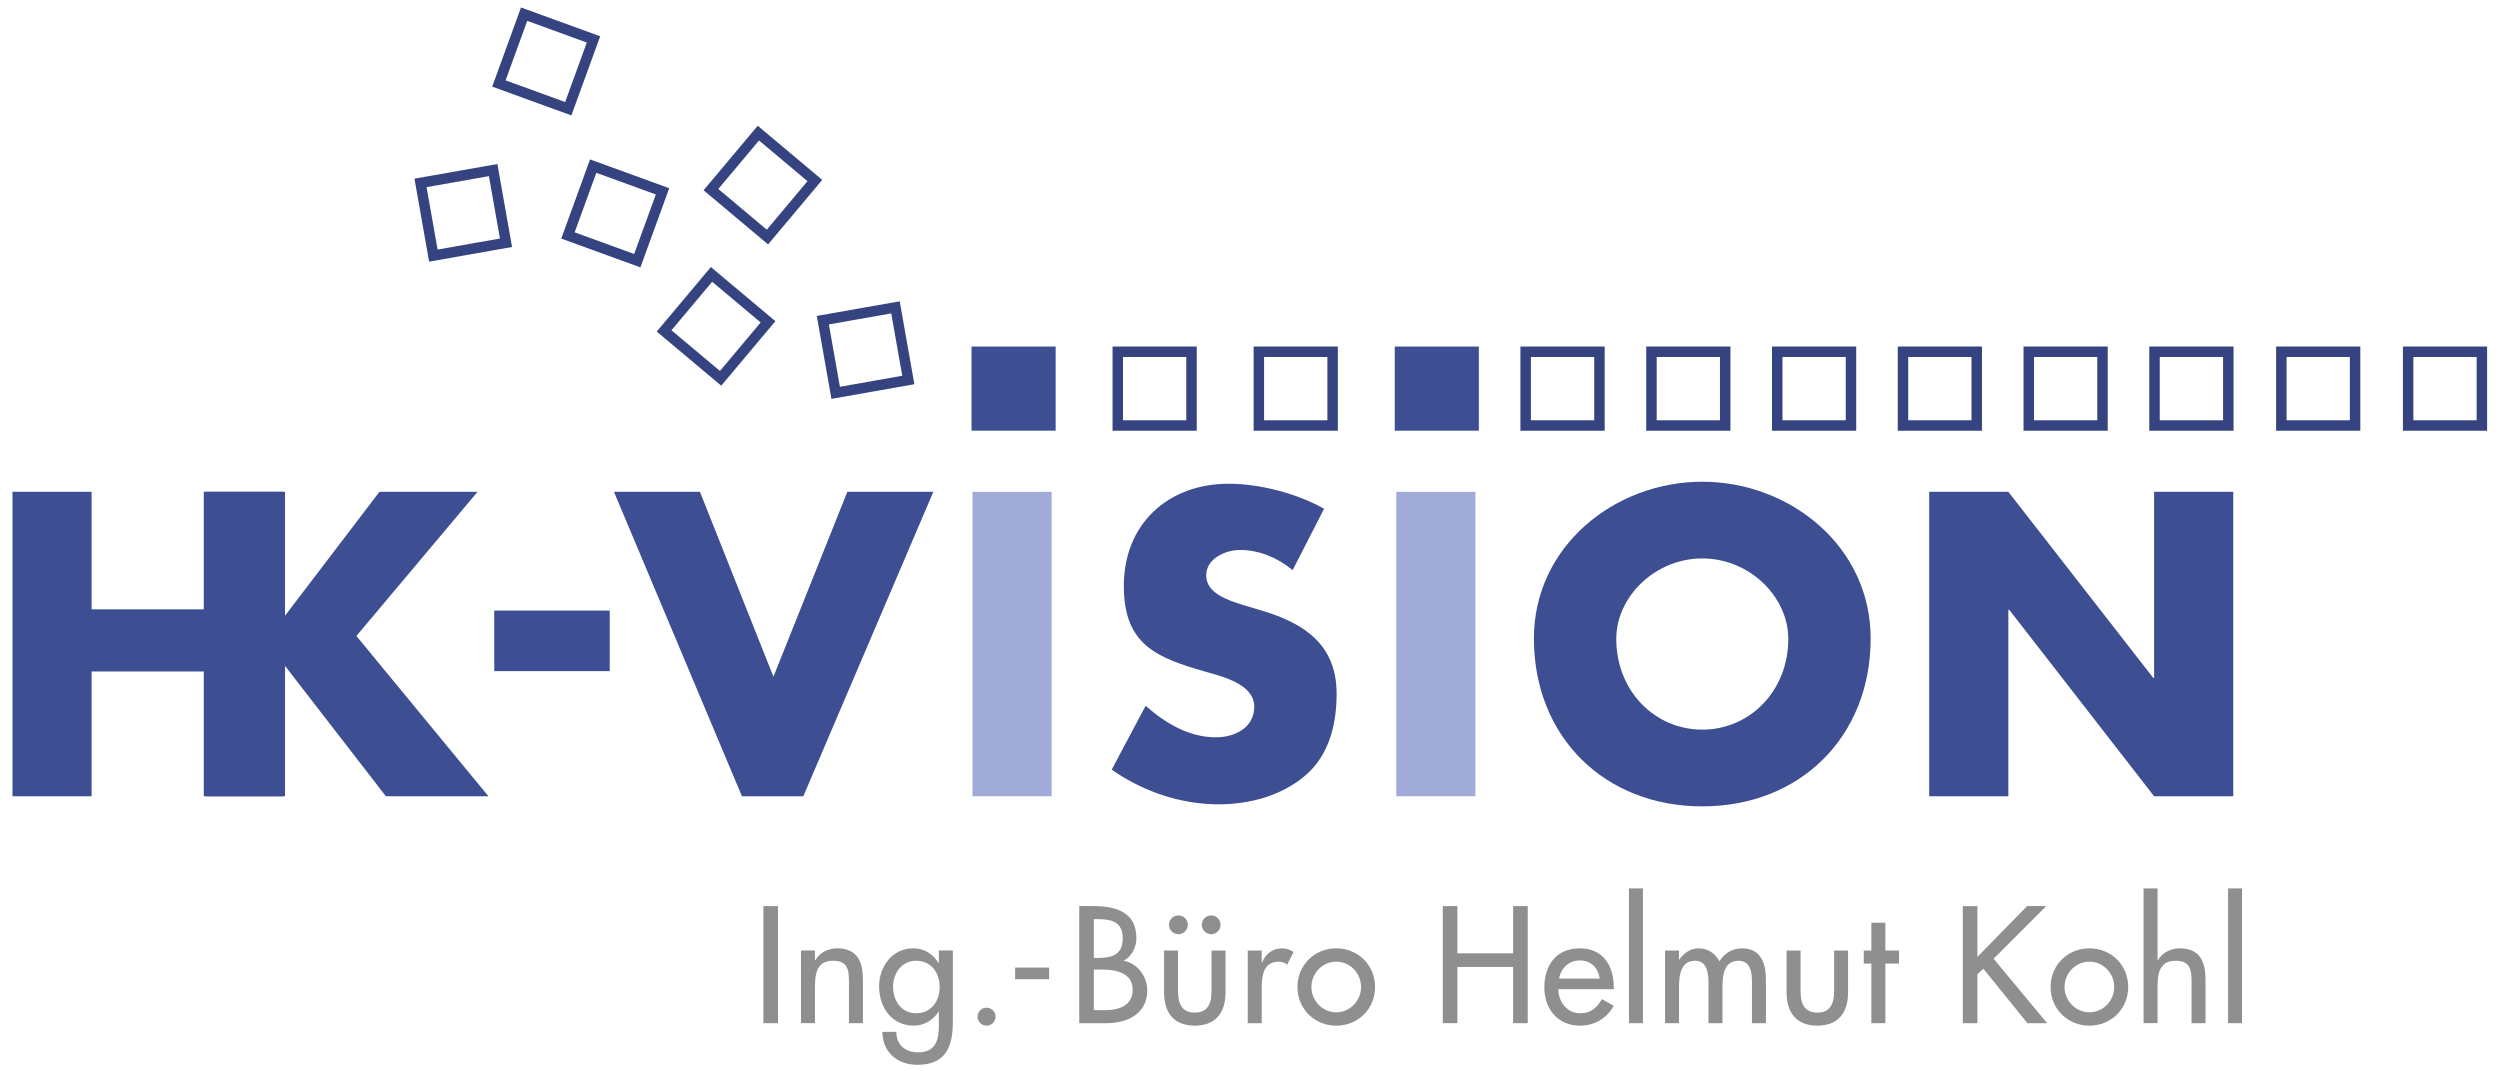 <?xml version="1.0" encoding="utf-8"?>
<!-- Generator: Adobe Illustrator 15.0.2, SVG Export Plug-In . SVG Version: 6.00 Build 0)  -->
<!DOCTYPE svg PUBLIC "-//W3C//DTD SVG 1.1//EN" "http://www.w3.org/Graphics/SVG/1.1/DTD/svg11.dtd">
<svg version="1.1" id="Layer_1" xmlns="http://www.w3.org/2000/svg" xmlns:xlink="http://www.w3.org/1999/xlink" x="0px" y="0px"
	 width="700px" height="300px" viewBox="55.063 572.5 700 300" enable-background="new 55.063 572.5 700 300" xml:space="preserve">
	 <title>hk-vision - Ing.-Büro Helmut Kohl</title>
<g>
	<path fill="#3D4E92" d="M112.709,743.108v-32.897h22.159v85.243h-22.159v-34.934H80.713v34.934H58.555v-85.243h22.159v32.897
		H112.709z"/>
</g>
<g>
	<path fill="#3D4E92" d="M161.302,710.208h27.473l-33.917,40.365l36.971,44.884H163.11l-28.604-36.974h-0.226v36.974h-22.16v-85.244
		h22.16v35.166h0.226L161.302,710.208z"/>
</g>
<g>
	<path fill="#3D4E92" d="M225.789,743.459v16.96h-32.334v-16.96H225.789z"/>
</g>
<g>
	<path fill="#3D4E92" d="M271.624,761.988l20.69-51.782h24.082l-36.404,85.246h-17.185l-35.84-85.246h24.082L271.624,761.988z"/>
</g>
<g>
	<path fill="#A0ABD8" d="M349.521,795.454h-22.16v-85.243h22.16V795.454z"/>
</g>
<g>
	<path fill="#3D4E92" d="M416.993,732.141c-4.064-3.392-9.264-5.651-14.697-5.651c-4.071,0-9.497,2.372-9.497,7.117
		c0,4.974,5.992,6.901,9.835,8.145l5.653,1.695c11.871,3.506,21.028,9.501,21.028,23.286c0,8.479-2.034,17.185-8.819,22.956
		c-6.663,5.652-15.601,8.023-24.193,8.023c-10.746,0-21.255-3.613-29.96-9.717l9.497-17.865c5.54,4.863,12.097,8.814,19.672,8.814
		c5.201,0,10.741-2.601,10.741-8.593c0-6.219-8.706-8.366-13.454-9.722c-13.906-3.955-23.064-7.571-23.064-24.076
		c0-17.303,12.324-28.607,29.391-28.607c8.599,0,19.114,2.713,26.683,7.01L416.993,732.141z"/>
</g>
<g>
	<path fill="#A0ABD8" d="M468.186,795.454h-22.159v-85.243h22.159V795.454z"/>
</g>
<g>
	<path fill="#3D4E92" d="M578.847,751.249c0,27.586-19.784,47.033-47.145,47.033s-47.146-19.447-47.146-47.033
		c0-25.778,22.613-43.867,47.146-43.867S578.847,725.47,578.847,751.249z M507.621,751.362c0,14.697,10.859,25.435,24.081,25.435
		c13.228,0,24.081-10.742,24.081-25.435c0-11.758-10.854-22.501-24.081-22.501C518.476,728.862,507.621,739.604,507.621,751.362z"/>
	<path fill="#3D4E92" d="M595.241,710.208H617.4l40.588,52.121h0.226v-52.121h22.159v85.247h-22.159l-40.588-52.237H617.4v52.237
		h-22.159V710.208z"/>
</g>
<path fill="#3D4E92" d="M327.094,669.535h23.552v23.552h-23.552V669.535z"/>
<rect x="445.589" y="669.535" fill="#3D4E92" width="23.551" height="23.552"/>
<path fill="none" stroke="#354480" stroke-width="2.928" stroke-miterlimit="10" d="M729.344,670.99h20.645v20.651h-20.645V670.99z
	 M693.841,670.99h20.645v20.651h-20.645V670.99z M658.328,670.99h20.662v20.651h-20.662V670.99z M623.114,670.99h20.651v20.651
	h-20.651V670.99z M587.901,670.99h20.645v20.651h-20.645V670.99z M552.687,670.99h20.65v20.651h-20.65V670.99z M517.471,670.99
	h20.651v20.651h-20.651V670.99z M482.246,670.99h20.663v20.651h-20.663V670.99z M407.542,670.99h20.651v20.651h-20.651V670.99z
	 M368.041,670.99h20.645v20.651h-20.645V670.99z"/>
<rect x="245.198" y="653.436" transform="matrix(0.643 -0.766 0.766 0.643 -417.183 432.815)" fill="none" stroke="#354480" stroke-width="2.928" stroke-miterlimit="10" width="20.655" height="20.65"/>
<rect x="216.93" y="621.734" transform="matrix(0.94 0.342 -0.342 0.94 229.872 -39.608)" fill="none" stroke="#354480" stroke-width="2.928" stroke-miterlimit="10" width="20.653" height="20.654"/>
<rect x="286.78" y="660.194" transform="matrix(0.985 -0.174 0.174 0.985 -111.894 61.761)" fill="none" stroke="#354480" stroke-width="2.928" stroke-miterlimit="10" width="20.65" height="20.649"/>
<rect x="258.312" y="613.873" transform="matrix(0.643 -0.766 0.766 0.643 -382.195 428.739)" fill="none" stroke="#354480" stroke-width="2.928" stroke-miterlimit="10" width="20.655" height="20.648"/>
<rect x="197.604" y="579.203" transform="matrix(0.94 0.342 -0.342 0.94 214.158 -35.565)" fill="none" stroke="#354480" stroke-width="2.928" stroke-miterlimit="10" width="20.662" height="20.65"/>
<rect x="174.158" y="621.725" transform="matrix(0.985 -0.174 0.174 0.985 -106.918 41.62)" fill="none" stroke="#354480" stroke-width="2.928" stroke-miterlimit="10" width="20.649" height="20.661"/>
<g>
	<path fill="#8F8F8F" d="M272.905,858.99h-4.087v-32.78h4.087V858.99z"/>
	<path fill="#8F8F8F" d="M283.252,841.381h0.088c1.217-2.17,3.652-3.347,6.13-3.347c5.739,0,7.218,3.867,7.218,8.825v12.131h-3.914
		v-11.653c0-3.482-0.479-5.826-4.478-5.826c-5.044,0-5.044,4.434-5.044,8.131v9.343h-3.913v-20.348h3.913V841.381z"/>
	<path fill="#8F8F8F" d="M321.863,858.598c0,7.001-2.001,12.045-9.914,12.045c-5.652,0-9.74-3.482-9.827-9.22h3.914
		c0,3.65,2.521,5.739,6.086,5.739c4.826,0,5.827-3.305,5.827-7.478v-3.871h-0.087c-1.565,2.305-4.043,3.871-6.913,3.871
		c-6.262,0-9.74-5.177-9.74-11.002c0-5.562,3.696-10.652,9.565-10.652c3.043,0,5.479,1.566,7.087,4.088h0.087v-3.48h3.913
		L321.863,858.598L321.863,858.598z M318.167,848.816c0-3.956-2.392-7.304-6.609-7.304c-4.043,0-6.435,3.521-6.435,7.304
		c0,3.824,2.305,7.394,6.435,7.394C315.819,856.207,318.167,852.817,318.167,848.816z"/>
	<path fill="#8F8F8F" d="M333.82,857.163c0,1.392-1.13,2.523-2.521,2.523c-1.392,0-2.521-1.132-2.521-2.523
		c0-1.346,1.13-2.521,2.521-2.521C332.689,854.642,333.82,855.817,333.82,857.163z"/>
	<path fill="#8F8F8F" d="M348.819,843.423v3.263h-9.521v-3.263H348.819z"/>
	<path fill="#8F8F8F" d="M357.255,826.207h4c6.174,0,12.001,1.609,12.001,9c0,2.392-1.3,5.175-3.522,6.215v0.091
		c3.87,0.692,6.566,4.477,6.566,8.305c0,6.566-5.609,9.175-11.392,9.175h-7.652L357.255,826.207L357.255,826.207z M361.342,840.729
		h1.05c3.863,0,7.038-0.782,7.038-5.479c0-4.609-3.13-5.39-6.95-5.39h-1.135L361.342,840.729L361.342,840.729z M361.342,855.338
		h3.13c3.783,0,7.739-1.135,7.739-5.782c0-4.609-4.696-5.566-8.354-5.566h-2.521L361.342,855.338L361.342,855.338z"/>
	<path fill="#8F8F8F" d="M384.909,838.642v11.261c0,3.262,0.825,6.131,4.69,6.131c3.87,0,4.695-2.869,4.695-6.131v-11.261h3.914
		v11.695c0,5.562-2.608,9.344-8.609,9.344c-6,0-8.603-3.782-8.603-9.344v-11.695H384.909L384.909,838.642z M387.647,831.423
		c0,1.479-1.174,2.653-2.608,2.653c-1.479,0-2.659-1.175-2.659-2.653c0-1.433,1.177-2.609,2.659-2.609
		C386.474,828.814,387.647,829.99,387.647,831.423z M396.821,831.423c0,1.479-1.174,2.653-2.608,2.653
		c-1.478,0-2.652-1.175-2.652-2.653c0-1.433,1.174-2.609,2.652-2.609C395.647,828.814,396.821,829.99,396.821,831.423z"/>
	<path fill="#8F8F8F" d="M408.344,841.946h0.132c0.957-2.391,2.956-3.912,5.564-3.912c1.131,0,2.263,0.393,3.218,1.002l-1.783,3.567
		c-0.696-0.609-1.478-0.826-2.392-0.826c-4.223,0-4.739,3.912-4.739,7.219v10h-3.913v-20.349h3.913V841.946L408.344,841.946z"/>
	<path fill="#8F8F8F" d="M440.085,848.859c0,6.127-4.784,10.829-10.869,10.829c-6.087,0-10.871-4.696-10.871-10.829
		s4.784-10.829,10.871-10.829C435.301,838.034,440.085,842.729,440.085,848.859z M422.257,848.859c0,3.821,3.088,7.088,6.957,7.088
		c3.871,0,6.951-3.267,6.951-7.088c0-3.87-3.08-7.088-6.951-7.088C425.346,841.771,422.257,844.988,422.257,848.859z"/>
	<path fill="#8F8F8F" d="M478.737,839.425v-13.22h4.087v32.779h-4.087v-15.737h-15.608v15.737h-4.088v-32.779h4.088v13.22H478.737
		L478.737,839.425z"/>
	<path fill="#8F8F8F" d="M491.391,849.47c0.042,3.482,2.39,6.742,6.129,6.742c2.994,0,4.603-1.521,6.085-3.956l3.304,1.87
		c-1.912,3.528-5.477,5.564-9.428,5.564c-6.219,0-10.004-4.696-10.004-10.696c0-6.262,3.35-10.956,9.914-10.956
		c6.483,0,9.522,4.781,9.522,10.83v0.608h-15.521L491.391,849.47L491.391,849.47z M503,846.511
		c-0.474-3.043-2.479-5.091-5.609-5.091c-3.038,0-5.3,2.173-5.783,5.091H503z"/>
	<path fill="#8F8F8F" d="M515.087,858.99h-3.906v-37.739h3.906V858.99z"/>
	<path fill="#8F8F8F" d="M525.174,841.207h0.088c1.135-1.782,3.173-3.173,5.391-3.173c2.652,0,4.56,1.346,5.87,3.609
		c1.261-2.175,3.695-3.609,6.261-3.609c5.349,0,6.739,4.173,6.739,8.782v12.174h-3.912v-11.522c0-2.611-0.348-5.959-3.776-5.959
		c-4.175,0-4.479,4.351-4.479,7.479v10.003h-3.913v-10.785c0-2.653-0.132-6.696-3.733-6.696c-4.176,0-4.521,4.305-4.521,7.479
		v10.003h-3.913v-20.349h3.913v2.565H525.174L525.174,841.207z"/>
	<path fill="#8F8F8F" d="M559.219,838.642v11.261c0,3.262,0.828,6.131,4.697,6.131s4.694-2.869,4.694-6.131v-11.261h3.914v11.695
		c0,5.562-2.608,9.344-8.608,9.344c-5.999,0-8.61-3.782-8.61-9.344v-11.695H559.219L559.219,838.642z"/>
	<path fill="#8F8F8F" d="M582.961,858.99h-3.914v-16.692h-2.131v-3.652h2.131v-7.783h3.914v7.783h3.826v3.652h-3.826V858.99z"/>
	<path fill="#8F8F8F" d="M622.656,826.207h5.349l-14.74,14.741l14.994,18.044h-5.522l-12.348-15.262l-1.651,1.564v13.697h-4.088
		v-32.78h4.088v14.214L622.656,826.207z"/>
	<path fill="#8F8F8F" d="M650.962,848.859c0,6.127-4.781,10.829-10.868,10.829c-6.088,0-10.871-4.696-10.871-10.829
		s4.784-10.829,10.871-10.829S650.962,842.729,650.962,848.859z M633.135,848.859c0,3.821,3.088,7.088,6.957,7.088
		c3.871,0,6.951-3.267,6.951-7.088c0-3.87-3.08-7.088-6.951-7.088C636.223,841.771,633.135,844.988,633.135,848.859z"/>
	<path fill="#8F8F8F" d="M659.181,821.251v20.13h0.087c1.217-2.17,3.651-3.347,6.126-3.347c5.744,0,7.218,3.867,7.218,8.825v12.131
		h-3.913v-11.653c0-3.482-0.474-5.826-4.476-5.826c-5.043,0-5.043,4.434-5.043,8.131v9.343h-3.913v-37.739L659.181,821.251
		L659.181,821.251z"/>
	<path fill="#8F8F8F" d="M682.834,858.99h-3.914v-37.739h3.914V858.99z"/>
</g>
</svg>
